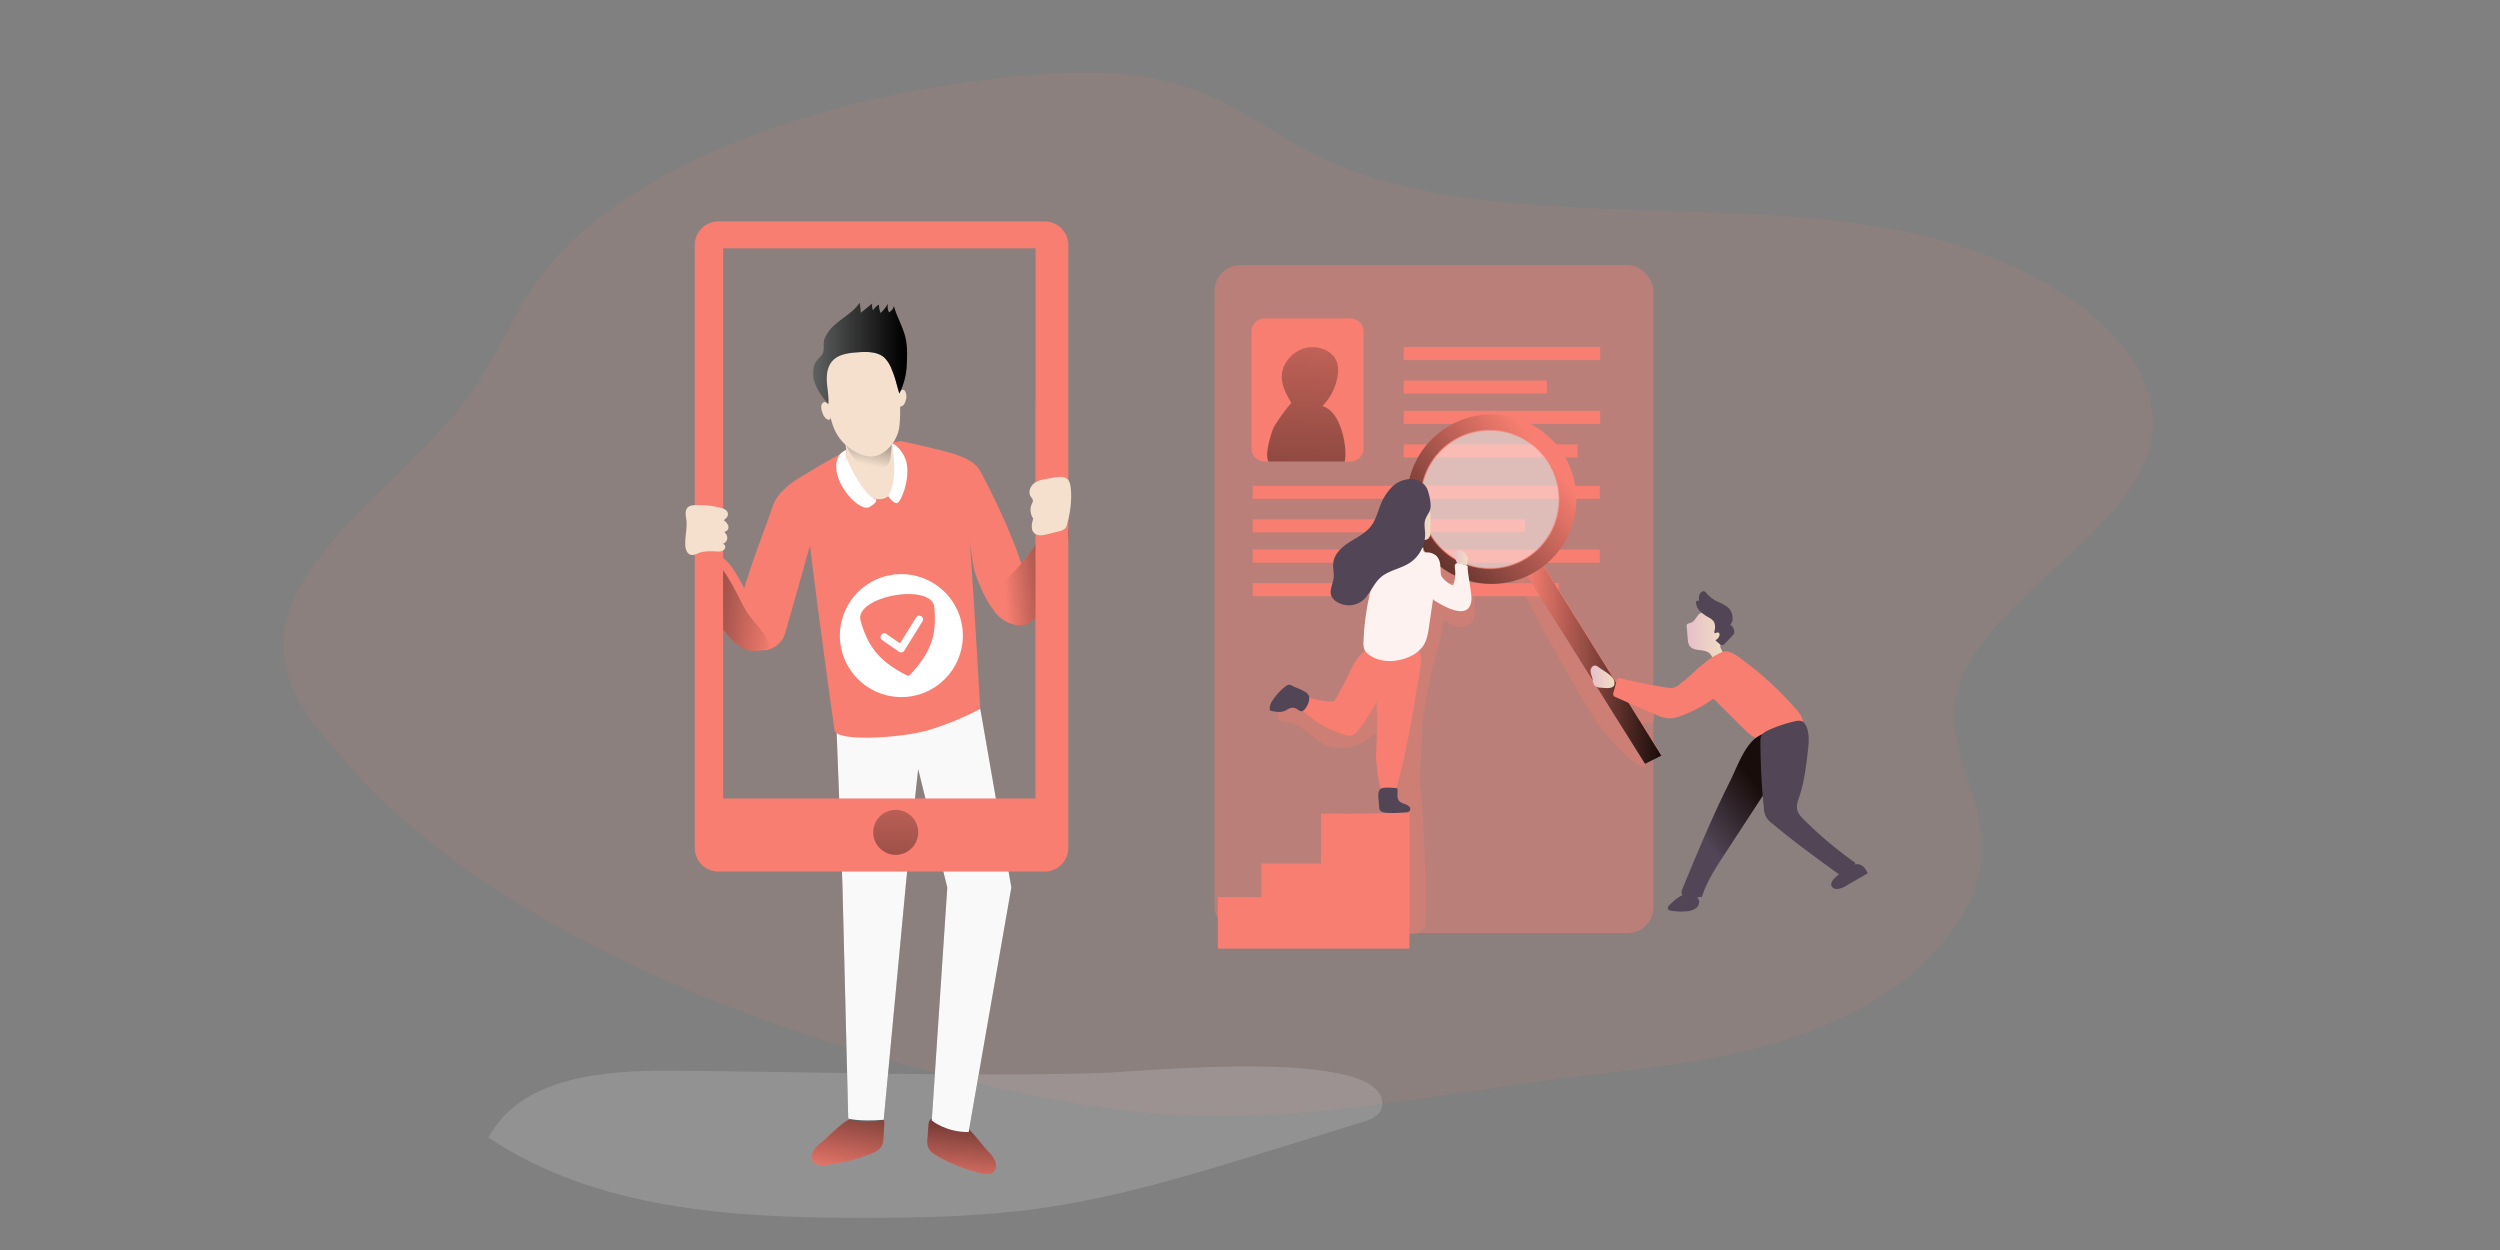 <svg xmlns="http://www.w3.org/2000/svg" xmlns:xlink="http://www.w3.org/1999/xlink" height="400" width="800" xmlns:v="https://vecta.io/nano"><rect width="100%" height="100%" fill="#808080" stroke="none"/><style><![CDATA[.B{fill:#f77e71}.C{fill:#3e3e54}.D{fill:#f5e0cd}]]></style><defs><linearGradient id="A" gradientUnits="userSpaceOnUse"><stop offset="0" stop-color="#010101" stop-opacity="0"/><stop offset=".95" stop-color="#010101"/></linearGradient><linearGradient id="B" gradientUnits="userSpaceOnUse"><stop offset="0" stop-opacity="0"/><stop offset=".99"/></linearGradient><linearGradient id="C" x1="494.39" y1="145.858" x2="437.826" y2="191.95" xlink:href="#B"/><linearGradient id="D" gradientUnits="userSpaceOnUse"><stop offset="0" stop-color="#e5c5d5"/><stop offset=".42" stop-color="#ead4d1"/><stop offset="1" stop-color="#f0e9cb"/></linearGradient><linearGradient id="E" x1="544.818" y1="267.857" x2="564.033" y2="253.559" xlink:href="#B"/><linearGradient id="F" x1="509.002" y1="216.6" x2="516.663" y2="216.6" xlink:href="#D"/><linearGradient id="G" x1="421.159" y1="68.785" x2="414.111" y2="240.061" xlink:href="#B"/><linearGradient id="H" x1="451.631" y1="167.675" x2="457.797" y2="167.675" xlink:href="#D"/><linearGradient id="I" x1="464.987" y1="178.385" x2="469.703" y2="178.385" xlink:href="#D"/><linearGradient y2="212.698" x2="531.641" y1="212.698" x1="488.59" id="J" xlink:href="#B"/><linearGradient y2="203.401" x2="551.731" y1="203.401" x1="539.728" id="K" xlink:href="#D"/><linearGradient id="L" x1="346.947" y1="464.347" x2="352.417" y2="407.107" xlink:href="#A"/><linearGradient id="M" x1="366.537" y1="199.567" x2="417.887" y2="194.787" xlink:href="#A"/><linearGradient id="N" x1="270.297" y1="216.367" x2="195.357" y2="206.667" xlink:href="#A"/><linearGradient id="O" x1="306.887" y1="152.557" x2="313.977" y2="120.417" xlink:href="#A"/><linearGradient id="P" x1="321.677" y1="260.967" x2="317.107" y2="432.007" xlink:href="#A"/><linearGradient id="Q" x1="285.007" y1="105.077" x2="325.257" y2="105.077" xlink:href="#A"/><linearGradient xlink:href="#A" id="R" x1="297.267" y1="459.587" x2="308.467" y2="395.377"/><path id="S" d="M477.32 132.636a27.108 27.108 0 1 0 27.108 27.116 27.116 27.116 0 0 0-27.108-27.116zm-.546 49.27a22.138 22.138 0 1 1 .03 0z"/><path id="T" d="M538.382 284.42a1.958 1.958 0 0 0-.105 1.854 1.846 1.846 0 0 0 1.241.59 17.347 17.347 0 0 0 5.09.127c1.547-4.85 4.365-9.186 7.145-13.453q6.278-9.657 12.564-19.29c4.836-7.43 9.716-14.948 12.624-23.327-.172.5-7.205 1.913-8.147 2.242-2.085.747-4.963 1.592-6.786 2.9-3.916 2.825-6.33 9.91-8.468 14.14-5.62 11.16-10.39 22.69-15.157 34.216z"/><path id="U" d="M288.257 443.227a12 12 0 0 0-3.31 3.69 4.16 4.16 0 0 0 .39 4.66c1.23 1.27 3.24 1.25 5 1.07a72.41 72.41 0 0 0 19.33-4.72c1.86-.74 3.84-1.68 4.76-3.47a8.88 8.88 0 0 0 .72-3.58l.34-5.5c.08-1.3-.1-2.95-1.33-3.3a2.81 2.81 0 0 0-1-.05c-4 .22-9.82-.6-13.34 1.47-4.2 2.47-7.74 6.7-11.56 9.75z"/><path id="V" d="M360.287 447.197a12.24 12.24 0 0 1 2.8 4.09 4.19 4.19 0 0 1-1 4.57c-1.4 1.1-3.38.8-5.1.4a72.18 72.18 0 0 1-18.53-7.24c-1.75-1-3.6-2.17-4.26-4.06a9 9 0 0 1-.24-3.65l.4-5.5c.1-1.3.48-2.9 1.75-3.1a2.89 2.89 0 0 1 1 .07c3.9.75 9.8.72 13 3.23 3.83 3 6.8 7.66 10.18 11.2z"/><path id="W" d="M372.877 221.447a8 8 0 0 0 3.67-.41 11.15 11.15 0 0 0 3.33-2.39 40.31 40.31 0 0 0 5.43-5.73 31.45 31.45 0 0 0 3.31-6.09 71.45 71.45 0 0 0 5.54-21.5c.3-3.13.38-6.4-.95-9.25a2.77 2.77 0 0 0-.8-1.1 2.49 2.49 0 0 0-2-.26c-3.44.7-5.42 4.2-7.15 7.27a85.38 85.38 0 0 1-11.86 16.16 73.88 73.88 0 0 0-6.44 7.27c-2.1 3-4.54 7.26-2 10.52a14.29 14.29 0 0 0 9.92 5.51z"/><path id="X" d="M294.247 92.807c3.58-3.2 8-5.52 10.73-9.48l.44 4.32 4.9-4a5 5 0 0 0 .35 3 6.41 6.41 0 0 1 2.55-2.51 8.33 8.33 0 0 0 .67 3.62 21.07 21.07 0 0 0 3.21-4 4.84 4.84 0 0 0 .41 3.69 4 4 0 0 0 2.07-2.65c1.3 4.68 3.93 8.93 5 13.67.87 3.82.7 7.8.5 11.72a29.67 29.67 0 0 1-3.16 12c-1.14-3.72-1.65-6.57-3.18-10.15a14.48 14.48 0 0 0-3-5c-3-2.9-7.77-2.8-12-2.47-3.85.3-8.08.88-10.6 3.8-2.07 2.4-2.46 5.8-2.26 8.95s.9 6.3.62 9.44c-2.72-3.2-5.36-6.68-6.24-10.78a11.52 11.52 0 0 1 .35-6.24c.74-2.06 2.84-3.1 3.57-4.86s0-4.05.65-6a15.53 15.53 0 0 1 4.41-6.06z"/></defs><g class="B"><rect opacity=".43" rx="8.236" height="213.759" width="140.408" x="388.677" y="84.832"/><path opacity=".34" d="M525.43 231.36l.934 14.313a15.524 15.524 0 0 1-5.06-3.139c-8.1-6.906-13.595-16.3-18.812-25.546q-6.652-11.83-13.027-23.8c-1.555-2.907-3.17-5.92-5.763-7.96 2.444-1.383 5.5-2.167 8.042-.972 3.102 1.457 4.268 5.15 5.882 8.17 1.682 3.147 4.096 5.83 6.24 8.677a59.142 59.142 0 0 1 6.958 11.906 9.021 9.021 0 0 0 1.315 2.362 8.752 8.752 0 0 0 2.99 1.913 93.426 93.426 0 0 1 9.851 5.329 11.959 11.959 0 0 1 2.99 2.377 6.435 6.435 0 0 1 1.39 4.634c-.254 2.937-1.652 1.555-3.93 1.727zm-112.126-5.687c-1.383.306-2.863.68-3.737 1.764s-.747 3.117.598 3.543a4.171 4.171 0 0 0 1.181.105c5.755.127 9.358 6.772 14.948 8.05a14.201 14.201 0 0 0 6.084-.239 11.585 11.585 0 0 0 4.925-2.003c1.016-.822 2.003-2.018 3.304-1.9 1.495.142 2.182 1.876 2.52 3.333 3.042 13.244 2.242 27.026 1.368 40.592-.284 4.484-.38 9.163-.463 13.67 0 1.592 0 3.326.964 4.6 1.368 1.756 3.946 1.84 6.174 1.756 1.435-.06 3.034-.187 4.02-1.24s1.002-2.504 1-3.872q.135-21.458-1.704-42.856c-.33-3.774.613-12.945.568-16.734-.037-4 1.3-10.157 1.996-14.1 1.75-9.97 3.5-11.86 4.985-21.87a13.281 13.281 0 0 0 4.552 2.13c1.66.306 3.573-.15 4.53-1.54a6.413 6.413 0 0 0 .815-3.393 79.629 79.629 0 0 0-.12-9.156 4.425 4.425 0 0 0-.501-2.063 4.529 4.529 0 0 0-1.943-1.495l-10.06-5.008a7.384 7.384 0 0 0-3.49-1.069 5.815 5.815 0 0 0-3.58 1.786c-5.493 5.135-5.523 13.618-6.27 21.1-.628 6.293-2.1 12.66-5.568 17.938s-9.2 9.373-15.524 9.642a32.183 32.183 0 0 1-11.577-1.48z"/><path d="M436.346 106.073v37.415a4.208 4.208 0 0 1-4.208 4.208H404.67a4.208 4.208 0 0 1-4.208-4.208v-37.415a4.215 4.215 0 0 1 4.208-4.185h27.467a4.215 4.215 0 0 1 4.208 4.185zm-1.823 127.702a4.208 4.208 0 0 1-1.891 1.547 4.051 4.051 0 0 1-2.317-.187 33.917 33.917 0 0 1-14.948-9.26 13.498 13.498 0 0 1 2.048-3.229 25.12 25.12 0 0 0 8.334 1.816 1.958 1.958 0 0 0 1.136-.194 1.928 1.928 0 0 0 .561-.688q2.018-3.43 3.737-7.026c1.495-3.176 3-6.644 5.98-8.506a1.644 1.644 0 0 1 .912-.321 1.809 1.809 0 0 1 .927.404c2.242 1.495 4.754 3.214 5.785 5.845.9 2.242-.075 3.677-1.233 5.598-2.967 4.836-5.44 9.754-9.03 14.2z"/><path d="M445.63 256.07c-2.063-.583-3.5-2.564-4.043-4.64s-1.405-8.22-1.27-10.352a172.913 172.913 0 0 0-.792-30.644c-.067-.568 12.564-3.887 13.752-3.132 2.833 1.794.508 10.5.06 13.32-1.727 10.778-4.215 25.128-7.706 35.45zm3.557-145.042h62.872v4.193h-62.872zm0 10.742h45.816v4.193h-45.816zm0 9.693h62.872v4.193h-62.872zm0 10.74h55.63v4.193h-55.63zm-48.327 13.23h111.072v4.193H400.86zm0 10.74h87.125v4.193H400.86zm0 9.688h111.072v4.193H400.86zm0 10.74h97.873v4.193H400.86z"/><path d="M531.61 241.474l-5.232 2.623-37.85-60.346c2.242-1.076 3.393-1.495 5.232-3.094z"/></g><path fill="url(#J)" d="M531.64 241.795l-5.232 2.623-37.82-60.316c2.242-1.07 3.393-1.495 5.232-3.094z"/><use xlink:href="#S" class="B"/><use xlink:href="#S" fill="url(#C)"/><path opacity=".53" stroke-width=".463" stroke-miterlimit="10" stroke="#f77e71" fill="#fff" d="M498.934 159.767a22.138 22.138 0 1 1-22.131-22.131 22.138 22.138 0 0 1 22.131 22.131z"/><path fill="url(#K)" d="M540.714 199.41c-.33.082-.747.135-.89.426a1.099 1.099 0 0 0-.082.643l.36 4.148a4.41 4.41 0 0 0 .471 1.913c.65 1.076 2.055 1.368 3.304 1.495s2.646.336 3.438 1.315c.426.523.643 1.248 1.226 1.585a2.526 2.526 0 0 0 1.712.075 1.951 1.951 0 0 0 1.061-.433 1.555 1.555 0 0 0 .082-1.727 10.86 10.86 0 0 1-.83-1.577c-.306-1.15.374-2.295.747-3.416a6.51 6.51 0 0 0-1.368-6.727 5.232 5.232 0 0 0-5.471-1.054c-1.704.65-1.816 2.87-3.76 3.333z"/><path d="M543.71 192.384a.553.553 0 0 0-.874.06.897.897 0 0 0-.082.486 4.275 4.275 0 0 0 1.457 2.863 15.471 15.471 0 0 0 2.713 1.869 4.193 4.193 0 0 1 1.547 1.338 4.051 4.051 0 0 1 .149 2.952c-.052.232-.082.538.135.65s.53-.18.83-.24a.65.65 0 0 1 .68.598 1.532 1.532 0 0 1-.299.957 1.869 1.869 0 0 1-.688.747c-.105.045-.224.097-.247.21s.067.187.142.254l1.076.934a1.45 1.45 0 0 0 .747.389 1.495 1.495 0 0 0 1.061-.605l2.34-2.452a1.913 1.913 0 0 0 .523-.747 1.749 1.749 0 0 0 0-.785 2.466 2.466 0 0 0-1.241-1.928 3.042 3.042 0 0 0 .747-2.242 4.754 4.754 0 0 0-1.697-3.505 16.024 16.024 0 0 0-3.266-1.727 11.211 11.211 0 0 1-3.46-2.691 1.54 1.54 0 0 0-.643-.538c-.56-.187-1.173.39-1.428.852a4.066 4.066 0 0 0-.224 2.302z" class="C"/><path d="M537.112 219.23a5.105 5.105 0 0 1-1.697.852 5.688 5.688 0 0 1-2.011-.052 157 157 0 0 1-14.612-2.945 1.293 1.293 0 0 0-1.144.075 1.33 1.33 0 0 0-.329.665l-.994 3.737a1.054 1.054 0 0 0 .747 1.532q6.36 2.878 12.78 5.598a11.592 11.592 0 0 0 4.395 1.203 10.284 10.284 0 0 0 3.453-.747 42.812 42.812 0 0 0 10.621-5.591l9.56 9.537c1.63 1.63 3.483 3.356 5.785 3.483a9.268 9.268 0 0 0 3.894-.919q4.11-1.622 8.177-3.356a1.958 1.958 0 0 0 1.136-.86 1.622 1.622 0 0 0 0-1.031 8.221 8.221 0 0 0-2.04-3.363 106.065 106.065 0 0 0-17.549-16.151c-1.278-.934-2.84-2.093-4.432-2.414-1.353-.277-2.945.703-4.103 1.36-2.758 1.577-5.075 3.804-7.437 5.897a45.517 45.517 0 0 1-4.2 3.49z" class="B"/><use xlink:href="#T" class="C"/><use xlink:href="#T" fill="url(#E)"/><g class="C"><path d="M564.437 258.447a6.091 6.091 0 0 0 2.795 5.172c6.928 5.815 14.275 11.114 21.615 16.443a10.12 10.12 0 0 0 4.903-3.916 129.593 129.593 0 0 1-16.017-13.371c-1.188-1.13-2.437-2.384-2.683-4-.202-1.315.306-2.623.747-3.887 1.577-4.7 2.153-9.664 2.72-14.6.314-2.728.598-5.628-.62-8.087a2.937 2.937 0 0 0-.979-1.226c-.822-.523-1.9-.336-2.833-.097a43.439 43.439 0 0 0-8.513 2.937c-2.242 1.114-2.295 2.078-2.242 4.484.097 6.697.374 13.416 1.106 20.135zm-25.225 27.713c-1.876.553-3.37 1.928-4.798 3.26-.448.42-.934 1.07-.6 1.577a1.271 1.271 0 0 0 .904.426 20.546 20.546 0 0 0 4.836.209 6.345 6.345 0 0 0 2.78-.747 2.698 2.698 0 0 0 1.405-2.369 2.564 2.564 0 0 0-1.966-2.153 4.634 4.634 0 0 0-3.027.404"/><path d="M587.226 280.9c-.747.703-1.562 1.74-1.114 2.683a1.883 1.883 0 0 0 1.741.889 6.607 6.607 0 0 0 3.072-1.114l6.727-3.894c-2.52-5.95-7.257-1.487-10.426 1.435z"/></g><path fill="url(#F)" d="M511.513 213.476a2.601 2.601 0 0 0-.703-.426 1.278 1.278 0 0 0-1.091.127 1.913 1.913 0 0 0-.688 1.951c.105.747.433 1.405.575 2.123a4.484 4.484 0 0 0 .59 2.055 2.99 2.99 0 0 0 2.123.747c1.682.15 5.038.68 4.208-2.242-.493-1.734-3.655-3.29-5.015-4.335z"/><path fill="url(#G)" d="M430.292 147.696h-24.336c-1.45-1.883.815-9.03 1.6-10.897.336-.8 5.478-8.22 5.755-7.713-1.585-2.728-3.23-5.643-3.132-8.804.112-3.954 3.154-7.474 6.906-8.737 4.118-1.36 9.447.39 10.77 4.484a9.552 9.552 0 0 1 .164 4.41 17.706 17.706 0 0 1-4.851 9.5c3.887 1.218 5.658 5.635 6.652 9.582.546 2.25 1.024 5.92.47 8.177z"/><path fill="url(#H)" d="M457.737 170.05c0 .852-.067 1.81-.747 2.362a1.958 1.958 0 0 1-2.048.164 4.253 4.253 0 0 1-1.585-1.442 9.776 9.776 0 0 1-1.211-2.145 7.362 7.362 0 0 1-.531-3.206 4.118 4.118 0 0 1 .404-1.614 3.199 3.199 0 0 1 2.907-1.614c1.188.045 2.863.822 2.84 2.145l-.03 5.35z"/><path fill="#fff" d="M455.562 175.223c-.157.516-.24 1.203.232 1.457a1.271 1.271 0 0 0 .65.097 4.387 4.387 0 0 1 3.363 1.263 4.896 4.896 0 0 1 1.069 2.773l.202 3c.224 1.495 3.737 3.97 3.99 3.29a10.905 10.905 0 0 0 .523-5.135c-.082-.598-.142-1.338.36-1.652a1.375 1.375 0 0 1 .949-.09 9.081 9.081 0 0 1 2.803.919c-.36.882 1.3 8.73 1.166 10.658-.523 7.594-9.888 1.495-11.48.62-.44-.232-.927-.695-.747-1.15l-1.286 8.73c-.33 2.437-.703 4.993-2.153 6.98a10.643 10.643 0 0 1-4.552 3.318c-3.976 1.682-8.834 1.824-12.37-.643a4.537 4.537 0 0 1-1.689-1.876 5.591 5.591 0 0 1-.269-2.362 78.687 78.687 0 0 1 1.973-15.113c.89-3.872 2.242-7.9 5.27-10.464 2.885-2.407 8.244-4.185 11.996-4.612z"/><path d="M451.676 153.287a8.812 8.812 0 0 0-6.51 2.81 17.557 17.557 0 0 0-3.692 6.248c-.747 2.018-1.36 4.148-2.646 5.882-1.734 2.347-4.484 3.662-6.95 5.232s-4.888 3.737-5.232 6.667c-.187 1.614.32 3.25.127 4.858-.24 1.958-1.495 3.946-.703 5.763a4.029 4.029 0 0 0 1.383 1.622 7.19 7.19 0 0 0 8.319 0c2.57-1.913 3.558-5.36 5.934-7.51 2.608-2.362 6.428-2.803 9.373-4.716a11.047 11.047 0 0 0 4.948-9.529c-.052-1.383-.374-2.795 0-4.126s1.323-2.302 1.644-3.58c.404-1.57-.27-4.484-.807-6.024-.703-2.138-3.02-3.483-5.187-3.595z" class="C"/><path fill="url(#I)" d="M465.525 178.467a2.99 2.99 0 0 1-.523-1.031.747.747 0 0 1 .508-.912 2.1 2.1 0 0 0 .531-.052.747.747 0 0 0 .247-.194 1.323 1.323 0 0 1 1.121-.299 1.308 1.308 0 0 1 .904.747.65.65 0 0 1 .605.254 1.413 1.413 0 0 1 .254.628.86.86 0 0 0 .135.389c.067.1.172.135.247.217a.934.934 0 0 1 .12.747l-.202 1.547a.448.448 0 0 1-.045.172c-.105.18-.374.142-.576.082a7.564 7.564 0 0 0-1.637-.269c-1.308-.06-1.106-1.06-1.69-2.025z"/><path d="M441.324 258.096a2.19 2.19 0 0 0 .135.934c.366.822 1.495 1.024 2.496 1.076a41.107 41.107 0 0 0 5.837-.12 2.025 2.025 0 0 0 1.241-.411 1.084 1.084 0 0 0-.105-1.495 3.789 3.789 0 0 0-1.532-.845 4.126 4.126 0 0 1-1.555-.815 2.586 2.586 0 0 1-.658-1.861c0-.673.1-1.338 0-2.003a.396.396 0 0 0-.142-.306.486.486 0 0 0-.277-.06c-1.248-.037-4.327-.553-5.232.486s-.194 4.148-.2 5.42zm-27.744-38.61a2.242 2.242 0 0 0-.979-.359 2.145 2.145 0 0 0-1.293.576 18.379 18.379 0 0 0-4.118 4.484c-.613.927-1.173 2.145-.747 3.206 1.622.366 3.348.747 4.88 0a13.707 13.707 0 0 1 1.577-.815 2.414 2.414 0 0 1 1.951.217c.56.32 1.1.9 1.712.807a1.741 1.741 0 0 0 .987-.673c.882-1.06 1.943-3.28 1.1-4.604s-3.842-2.16-5.06-2.84z" class="C"/><g class="B"><path d="M451.025 260.077v43.484h-61.302v-16.503H403.6v-10.74h19.12v-15.98l8 .067z"/><path opacity=".103" d="M109.785 242.658c-9.13-9.878-17.14-20.435-18.748-31.678-4.464-31.245 39.494-56.562 59.96-85.45 8.437-11.91 12.945-24.724 21.66-36.56 25.88-35.135 87.19-57.8 150.545-64.342 17.23-1.778 35.6-2.45 51.603 1.758 19.596 5.162 32.13 16.652 48.98 24.518C474.216 74.55 548.998 61.81 609.74 74.13c48.522 9.838 87.046 40.124 77.772 70.2-9.073 29.54-58.544 51.233-62.003 81.193-1.562 13.554 6.752 26.81 8.437 40.357 3.348 26.856-22.152 54.197-62.07 66.74-20.087 6.3-42.675 8.985-64.916 11.59-38.88 4.55-83.274 14.034-123.08 12.928-36.827-1.026-76.924-11.15-109.477-20.874-66.802-19.942-130.825-53.205-164.617-93.615z"/></g><path opacity=".24" fill="#ccc" d="M214.32 342.622c-21.72-.12-47.78 2.2-58 21.38 34.24 23 77.9 25.7 119.18 25.72 19 0 38.1-.4 56.95-3 25.73-3.6 50.68-11.3 75.5-19l28.1-8.68c2.67-.83 5.8-2.16 6.2-4.93 2.9-19.57-78-11.05-90.8-10.7-45.6 1.18-91.5-.5-137.15-.78z"/><g transform="matrix(.747 0 0 .747 47.313 34.639)"><g class="B"><use xlink:href="#U"/><use xlink:href="#V"/></g><use xlink:href="#U" fill="url(#R)"/><use xlink:href="#V" fill="url(#L)"/><path fill="#606161" d="M295.027 266.457l2.5 65.7 2.5 100.65s4.4 3.18 15.2.52l9.76-103.67 5-46.58 12.47 50.74-6.65 99.78s5.82 5 15.8 5l18.3-104.8-13.3-76.5z"/><path fill="#f9f9f9" d="M295.027 266.457l2.5 65.7 2.5 100.65s4.37 1.35 15.2.52l9.76-103.67 5-46.58 12.47 50.74-6.65 99.78s5.82 5 15.8 5l18.3-104.8-13.3-76.5z"/><g class="B"><path d="M299.187 146.667s-16.44 9-18.3 10.82c-1.67 1.66 12.47 104 13.3 109s28.28 3.32 39.92 0a129.08 129.08 0 0 0 22.46-9.15s-5.82-106.48-8.3-108.14-25.8-6.66-25.8-6.66z"/><path d="M348.267 149.167s5 1.66 7.48 5 22.46 43.25 20 51.57-10.82 10.82-13.3 9.15-7.52-13.28-8.3-16.64-2.44-14.3-2.44-14.3z"/><use xlink:href="#W"/></g><use xlink:href="#W" fill="url(#M)"/><g class="B"><path d="M281.667 156.857s-11.6 5.62-14.1 13.94-20 49.9-14.14 55.73l2.16 2.32a10.23 10.23 0 0 0 17.44-4.06l10.7-37.7s2.86-24.2-2.08-30.22z"/><path d="M269.017 228.447a2.67 2.67 0 0 1-1.07 1.3 10.28 10.28 0 0 1-2.22 1.29v.05a13.72 13.72 0 0 1-7.7 1.25c-5.14-.7-9.92-6.3-13.17-11.54-.55-.9-.5-2.93-.88-3.9a5.65 5.65 0 0 1-.28-2.64c.24-5.15-.23-13.36.24-18.88a9.14 9.14 0 0 1 .09-1.2c.1-.8.32-1.72 1-1.86a1.87 1.87 0 0 1 1.3.33c4.9 2.87 10.38 16.13 13.45 21 2.78 4.32 7.7 8.3 9.18 13.27a2.45 2.45 0 0 1 .06 1.53z"/></g><path fill="url(#N)" d="M265.867 230.667l-.14.37v.05a13.72 13.72 0 0 1-7.7 1.25c-5.14-.7-9.92-6.3-13.17-11.54-.55-.9-.5-2.93-.88-3.9a5.65 5.65 0 0 1-.28-2.64c.24-5.15-.23-13.36.24-18.88 4.73 3.67 9.78 15.86 12.7 20.5 2.78 4.3 7.7 8.3 9.18 13.26a2.54 2.54 0 0 1 .05 1.53z"/><path d="M297.517 136.687s2.5 10.8 1.67 15 5.82 15.8 14.14 15.8 8.32-14.14 8.32-15.8-3.5-5.16-2.67-9.32-20.62-10.67-21.46-5.68z" class="D"/><path fill="url(#O)" d="M302.137 149.527a14.3 14.3 0 0 0 2.93 3.15 11.28 11.28 0 0 0 6.84 2.13 6.88 6.88 0 0 0 4.87-1.72 6.2 6.2 0 0 0 1.38-3.58 48.46 48.46 0 0 0 .48-6.59c0-1-.2-2.32-1.37-2.7a4.11 4.11 0 0 0-1.91 0 51 51 0 0 1-11.31.54c-2.6-.17-6.08-.92-5.47 1.9a19.42 19.42 0 0 0 3.56 6.87z"/><path d="M299.347 150.107s6.7 15.7 12.42 17.36c0 0 1.56.83-2.6 3.33s-15.8-10-14.14-19.14a6.86 6.86 0 0 1 4.14-5.31zm19.38-6.06s3.1 14.16-1.57 22.12c0 0 2 3 3.66 3s5.82-10 4.15-17.47c-.97-4.4-5.4-8.84-6.24-7.65z" fill="#fff"/><g class="D"><path d="M321.547 110.927s1.66 21.63 0 27.46-6.66 10.8-11.65 10.8-12.48-4.16-15.8-11.65-5-25.78-4.16-28.28 5.85-10.36 19.13-9.15c9.15.83 12.48 7.5 12.48 10.8z"/><path d="M324.907 124.147a7.91 7.91 0 0 1-.51 1.72 3.4 3.4 0 0 1-.63 1.19 3.36 3.36 0 0 1-1.51.81 1.32 1.32 0 0 1-.73.08c-1.63-.45-1.43-4.53-.6-5.64.45-.6 2.08-1.9 2.8-1.67 1.07.33 1.32 2.65 1.2 3.5zm-34.1 2.1a1.51 1.51 0 0 0-.77-.4 1.06 1.06 0 0 0-.62.17 2.15 2.15 0 0 0-.94 1.66 5.25 5.25 0 0 0 .26 2c.4 1.44 1.05 3 2.4 3.64a.93.93 0 0 0 1 0 1 1 0 0 0 .28-.48 9.3 9.3 0 0 0 .78-3.72c-.16-1.15-1.53-2.16-2.4-2.87z"/></g><path d="M384.137 48.477h-139.74a10.13 10.13 0 0 0-10.11 10.13v258.27a10.1 10.1 0 0 0 10.11 10.11h139.74a10.12 10.12 0 0 0 10.16-10.11V58.607a10.14 10.14 0 0 0-10.16-10.13zm-3.9 247.2h-133.8V60.017h133.83z" class="B"/><circle fill="url(#P)" r="9.63" cy="310.197" cx="320.367"/><path d="M234.137 170.037a37.13 37.13 0 0 1 11.21 1.13 6.22 6.22 0 0 1 2.08.85 2.4 2.4 0 0 1 1.09 1.87c0 1.1-.95 1.92-1.82 2.58a5.75 5.75 0 0 1 1.87 2.15 2 2 0 0 1-.76 2.49c-.24.1-.55.2-.62.44s.15.48.32.67a2.65 2.65 0 0 1-1.37 4.39 1.33 1.33 0 0 1 1.2 1.58 2.14 2.14 0 0 1-1.54 1.52 6.34 6.34 0 0 1-2.26.15c-2.62-.14-5.34-.22-7.78.76a6 6 0 0 1-2.79.77 2.89 2.89 0 0 1-2.1-1.56 6.4 6.4 0 0 1-.63-2.63c-.22-3.82 1-7.67.37-11.45-.54-3.14-.3-5.52 3.53-5.7zm151.7-11.43c-2.14.33-4.4.7-6.12 2s-2.7 3.9-1.53 5.7c.36.56.9 1.06.95 1.72a3 3 0 0 1-.45 1.43 6.42 6.42 0 0 0 .62 6.35c-.72 2.1-1.17 4.8.5 6.27 1.45 1.27 3.67.87 5.54.4l5-1.26a4.79 4.79 0 0 0 2.79-1.43 4.43 4.43 0 0 0 .65-1.57c1.4-5.15 2.23-11.08 1.43-16.4s-5.08-3.88-9.38-3.2z" class="D"/><use xlink:href="#X" fill="#606161"/><use xlink:href="#X" fill="url(#Q)"/></g><g transform="matrix(.122 -.022 .022 .122 235.235 187.794)"><circle fill="#fff" r="25.095%" cx="400" cy="200"/><path d="M404.02 303.774c71.638-53.31 86.07-96.86 92.78-159.573 7.094-66.234-200.694-66.234-193.603 0 6.184 57.785 21.142 106.264 92.78 159.573 3.688 2.13 3.88 2.4 8.042 0zm-54.88-101.203c-8.97-8.97 4.673-22.614 13.643-13.643l30.222 30.222 52.92-58.66c8.465-9.407 22.792 3.48 14.324 12.893l-59.406 65.845c-3.6 4.428-10.258 4.8-14.31.74z" fill-rule="evenodd" image-rendering="optimizeQuality" shape-rendering="geometricPrecision" text-rendering="geometricPrecision" class="B"/></g></svg>